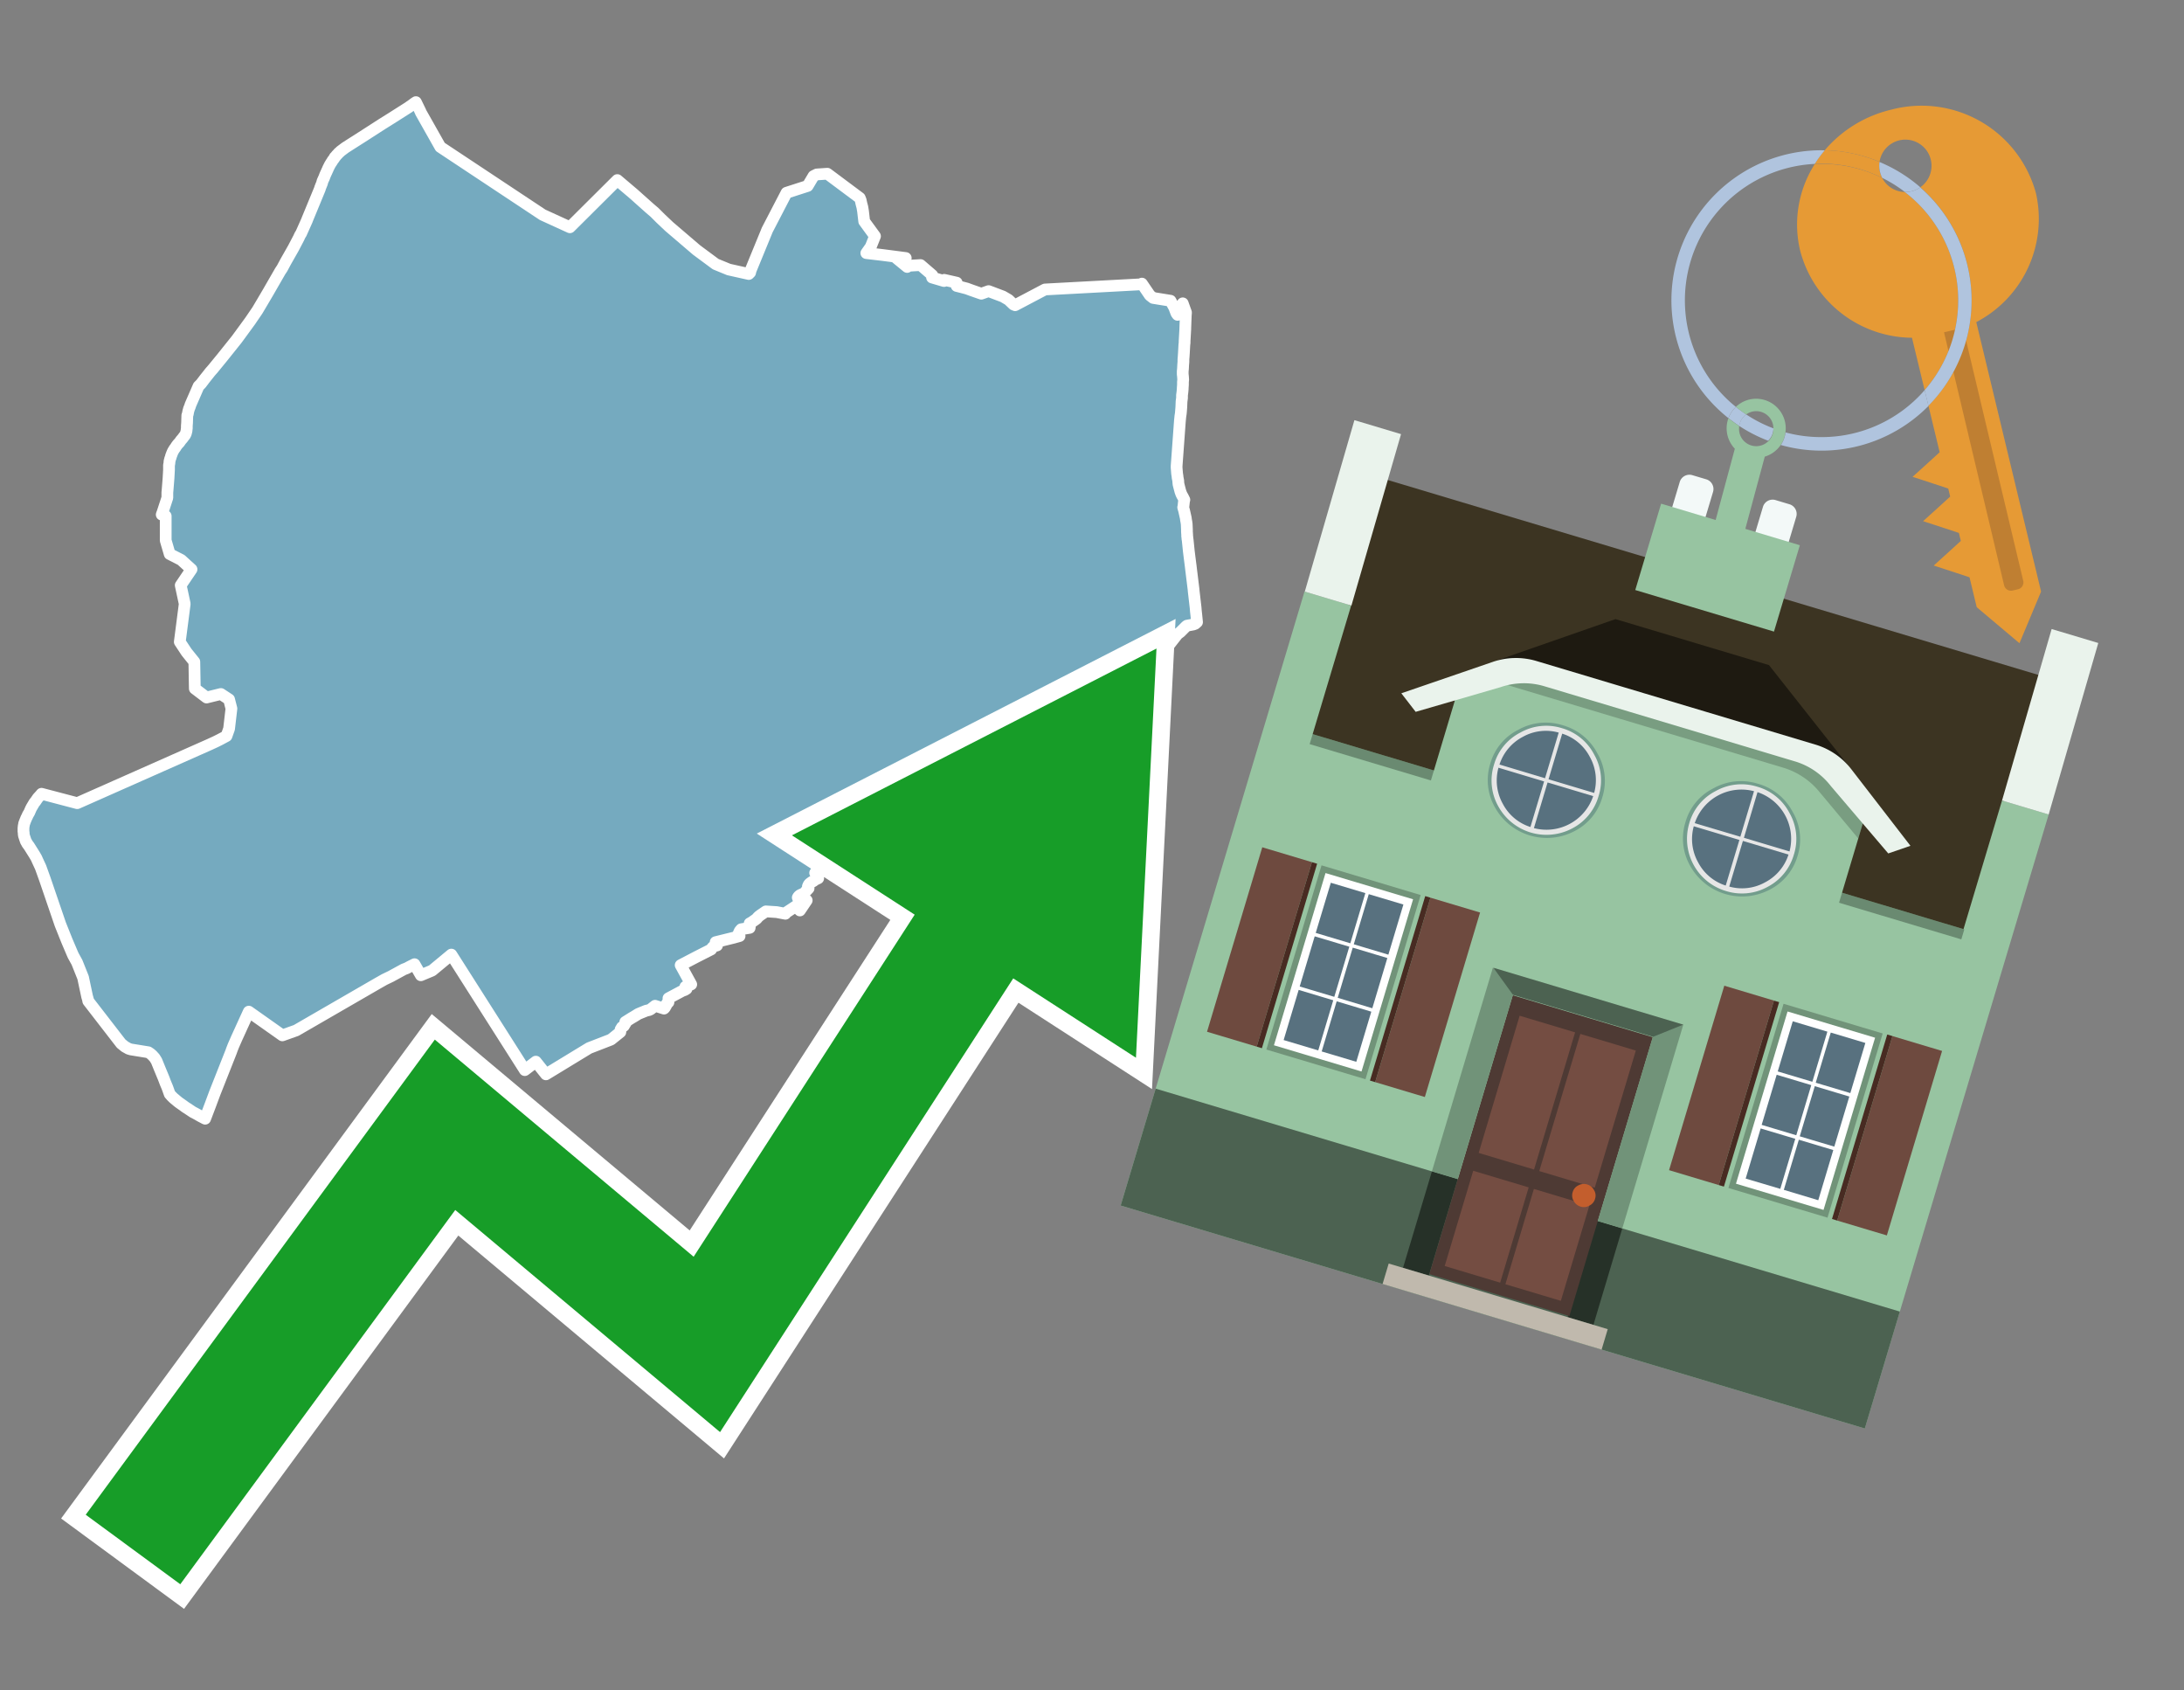 <svg id="Text" xmlns="http://www.w3.org/2000/svg" width="93.05" height="72" viewBox="0 0 93.05 72"><rect x="0" y="0" width="93.05" height="72" fill="#808080" stroke="none"/><polygon points="3.29,34.21 8.93,31.71 9.19,31.59 9.37,31.5 9.65,31.35 9.76,31.04 9.86,30.18 9.76,29.79 9.41,29.56 8.8,29.71 8.3,29.33 8.28,28.19 7.95,27.78 7.66,27.34 7.87,25.72 7.7,24.93 8.16,24.25 7.96,24.07 7.72,23.85 7.23,23.6 7.06,23.02 7.06,21.98 6.89,21.92 6.93,21.81 7.13,21.2 7.13,20.98 7.14,20.87 7.18,20.37 7.2,20.01 7.2,19.81 7.21,19.77 7.22,19.71 7.22,19.66 7.23,19.62 7.24,19.58 7.25,19.54 7.27,19.49 7.28,19.45 7.29,19.41 7.31,19.37 7.32,19.33 7.34,19.29 7.35,19.26 7.37,19.22 7.4,19.17 7.43,19.12 7.47,19.07 7.5,19.02 7.52,18.99 7.55,18.95 7.59,18.9 7.64,18.85 7.71,18.75 7.78,18.67 7.81,18.63 7.83,18.6 7.88,18.54 7.9,18.5 7.92,18.46 7.93,18.41 7.94,18.38 7.95,18.33 7.95,18.29 7.96,18.24 7.96,18.21 7.96,18.17 7.96,18.14 7.97,18.01 7.98,17.69 8,17.64 8.02,17.53 8.05,17.42 8.09,17.32 8.12,17.23 8.46,16.45 8.56,16.35 8.66,16.22 8.72,16.14 8.76,16.09 8.84,15.99 8.95,15.85 9.09,15.69 9.13,15.64 9.45,15.25 9.57,15.1 10.09,14.45 10.39,14.04 10.66,13.67 10.96,13.23 11.02,13.13 11.18,12.86 11.41,12.47 11.94,11.55 12.02,11.43 12.17,11.15 12.5,10.57 12.73,10.13 12.78,10.02 12.83,9.94 13.08,9.38 13.09,9.35 13.35,8.72 13.61,8.09 13.63,8.04 13.64,8 13.7,7.85 13.72,7.8 13.74,7.72 13.78,7.63 13.8,7.59 13.82,7.54 13.85,7.46 13.89,7.37 13.91,7.33 13.94,7.26 13.96,7.22 13.98,7.17 14,7.13 14.03,7.07 14.05,7.03 14.08,6.98 14.11,6.93 14.14,6.89 14.16,6.85 14.19,6.81 14.22,6.77 14.25,6.73 14.26,6.7 14.31,6.65 14.33,6.62 14.36,6.59 14.39,6.56 14.42,6.52 14.47,6.48 14.51,6.44 14.55,6.41 14.59,6.38 14.63,6.35 14.67,6.32 14.71,6.29 14.96,6.13 15.4,5.85 16.27,5.29 16.43,5.19 16.67,5.04 17.41,4.57 17.45,4.54 17.58,4.45 17.63,4.41 17.72,4.35 17.91,4.74 17.93,4.79 18.76,6.26 23.12,9.15 24.28,9.68 26.3,7.67 27.02,8.28 27.22,8.46 27.68,8.87 27.89,9.05 28.14,9.3 28.51,9.65 29.68,10.65 30.49,11.25 31.05,11.48 31.9,11.67 31.96,11.61 31.98,11.52 32.69,9.79 33.51,8.21 34.41,7.92 34.66,7.5 34.8,7.43 35.25,7.4 36.63,8.43 36.67,8.53 36.68,8.58 36.7,8.67 36.74,8.82 36.76,8.94 36.77,9 36.82,9.43 37.28,10.06 37.1,10.51 36.91,10.78 37.59,10.86 38.59,10.99 38.58,11.02 38.15,10.96 38.65,11.37 38.7,11.32 39.22,11.29 39.72,11.72 39.71,11.82 40.22,11.97 40.23,11.92 40.76,12.04 40.76,12.15 40.76,12.18 40.96,12.23 41.19,12.29 41.38,12.36 41.58,12.43 41.81,12.51 42.12,12.4 42.73,12.63 42.97,12.77 43.18,12.97 43.25,13 44.52,12.33 48.61,12.11 48.65,12.08 48.99,12.58 49.13,12.69 49.87,12.81 50.03,13.1 50.12,13.34 50.17,13.41 50.39,12.92 50.53,13.31 50.52,13.44 50.5,13.98 50.5,14.01 50.47,14.53 50.47,14.6 50.46,14.68 50.44,15.04 50.43,15.19 50.42,15.31 50.42,15.41 50.41,15.53 50.4,15.72 50.39,15.81 50.39,15.9 50.39,15.94 50.4,16.02 50.41,16.17 50.4,16.27 50.4,16.32 50.4,16.39 50.39,16.53 50.39,16.56 50.38,16.68 50.37,16.76 50.36,16.83 50.36,16.95 50.34,17.1 50.33,17.35 50.31,17.6 50.29,17.73 50.28,17.83 50.27,17.93 50.13,19.85 50.13,19.92 50.15,20.17 50.17,20.3 50.17,20.33 50.2,20.48 50.2,20.52 50.21,20.62 50.22,20.66 50.24,20.74 50.29,20.93 50.33,21.04 50.37,21.12 50.39,21.15 50.44,21.25 50.46,21.29 50.45,21.32 50.44,21.39 50.42,21.58 50.41,21.61 50.45,21.75 50.47,21.84 50.52,22.06 50.53,22.14 50.55,22.25 50.56,22.33 50.57,22.56 50.57,22.64 50.58,22.79 50.58,22.85 50.59,22.89 50.59,22.95 50.6,22.99 50.64,23.38 50.65,23.48 50.68,23.72 50.69,23.8 50.73,24.11 50.75,24.28 50.85,25.09 50.86,25.2 50.94,25.89 50.95,26.02 50.97,26.2 51,26.5 50.92,26.57 50.84,26.6 50.57,26.65 50.53,26.68 50.46,26.75 50.29,26.92 50.17,27.01 49.8,27.48 49.65,27.54 49.7,27.61 49.73,27.69 49.58,27.87 49.35,27.99 49.26,28.04 49.04,28.14 48.81,28.24 48.96,28.93 49.07,29.38 49.12,29.64 46.98,29.68 46.71,29.61 46.48,29.49 46.38,29.41 45.82,29.83 45.7,29.91 45.57,30.01 45.46,30.1 45.42,30.13 45.26,30.25 45.17,30.31 44.87,30.54 44.78,30.57 44.7,30.6 44.22,30.97 43.98,31.16 43.69,31.38 43.58,31.46 43.45,31.55 43.31,31.63 43.24,31.67 43.05,31.76 42.85,31.99 41.65,33.05 40.55,33.91 40.38,33.96 40.29,34.06 40.31,34.1 40.07,34.26 40.05,34.31 38.87,35.23 36.79,35.77 36.26,36.09 36.28,36.15 36.3,36.19 36.31,36.24 36.28,36.29 36.25,36.32 36.02,36.35 36.09,36.5 36.18,36.69 36,36.79 35.95,36.82 35.88,36.85 35.81,36.89 35.66,36.97 35.59,37.01 35.51,37.05 35.43,37.09 34.93,37.12 34.76,37.15 34.73,37.18 34.86,37.41 34.71,37.48 34.67,37.52 34.58,37.57 34.54,37.6 34.5,37.63 34.47,37.66 34.45,37.69 34.42,37.76 34.45,37.84 34.31,37.99 34.28,38.03 34.23,38.07 34.14,38.1 34.08,38.13 34.02,38.18 33.99,38.23 34.1,38.51 34.28,38.42 34.37,38.35 34.08,38.78 34.03,38.73 33.95,38.63 33.92,38.59 33.48,38.88 33.46,38.92 33.09,38.85 32.63,38.82 32.41,38.97 32.33,39.03 32.28,39.08 32.24,39.13 32.2,39.16 32.03,39.28 31.94,39.33 31.95,39.43 31.94,39.52 31.76,39.55 31.58,39.58 31.52,39.65 31.5,39.69 31.46,39.78 31.45,39.81 31.44,39.84 31.51,39.87 31.26,39.94 30.49,40.13 30.5,40.17 30.55,40.27 30.41,40.31 30.37,40.34 30.33,40.39 30.3,40.44 29.69,40.75 29,41.11 29.45,41.93 29.2,42.03 29.25,42.12 29.17,42.17 29.08,42.2 28.48,42.52 28.48,42.69 28.45,42.72 28.41,42.75 28.39,42.81 28.35,42.88 28.33,42.92 28.29,42.96 27.91,42.84 27.72,42.99 27.66,43.02 27.53,43.05 27.26,43.16 27.19,43.19 27.03,43.29 26.91,43.36 26.64,43.53 26.66,43.57 26.64,43.6 26.58,43.7 26.5,43.75 26.44,43.85 26.43,43.96 26.03,44.28 25.1,44.64 23.26,45.76 22.83,45.22 22.36,45.58 19.23,40.66 18.41,41.34 17.93,41.54 17.66,41.07 17.46,41.17 17.33,41.24 17.2,41.29 16.65,41.59 16.38,41.72 16.08,41.89 12.62,43.89 12.03,44.1 10.6,43.09 10.08,44.23 9.94,44.55 9.87,44.73 9.85,44.79 9.15,46.56 8.96,47.07 8.74,47.65 8.53,47.54 8.41,47.47 8.28,47.4 8.22,47.37 8.16,47.33 7.98,47.21 7.9,47.16 7.82,47.1 7.62,46.96 7.57,46.92 7.39,46.77 7.3,46.68 7.23,46.6 7.13,46.32 7.05,46.13 6.97,45.92 6.8,45.51 6.67,45.19 6.59,45.06 6.49,44.95 6.41,44.88 6.32,44.82 5.58,44.7 5.48,44.67 5.32,44.58 5.16,44.45 3.76,42.64 3.75,42.58 3.71,42.44 3.54,41.64 3.28,40.99 3.12,40.7 3.08,40.61 2.85,40.07 2.57,39.37 1.91,37.44 1.73,36.94 1.6,36.66 1.56,36.57 1.54,36.53 1.47,36.41 1.25,36.06 1.23,36.03 1.2,35.99 1.17,35.95 1.15,35.92 1.14,35.89 1.11,35.85 1.09,35.8 1.07,35.74 1.06,35.71 1.05,35.68 1.04,35.65 1.03,35.62 1.02,35.59 1.01,35.52 1.01,35.47 1,35.42 1,35.38 1,35.35 1,35.28 1.01,35.18 1.02,35.14 1.03,35.07 1.05,35.03 1.07,34.97 1.1,34.9 1.11,34.87 1.13,34.83 1.16,34.77 1.19,34.7 1.21,34.67 1.25,34.6 1.28,34.53 1.31,34.46 1.34,34.4 1.47,34.18 1.5,34.15 1.61,33.99 1.72,33.87 1.77,33.81 " fill="#75aabf" stroke="#fff" stroke-linejoin="round" stroke-width="0.5"/><polygon points="49.272 27.624 33.741 35.58 38.97 38.959 29.553 53.529 18.525 44.281 3.652 64.518 7.681 67.479 19.396 51.538 30.678 60.999 43.169 41.673 48.398 45.053 49.272 27.624" fill="none" stroke="#fff" stroke-miterlimit="10" stroke-width="1.5"/><polygon points="49.272 27.624 33.741 35.58 38.97 38.959 29.553 53.529 18.525 44.281 3.652 64.518 7.681 67.479 19.396 51.538 30.678 60.999 43.169 41.673 48.398 45.053 49.272 27.624" fill="#179d28"/><path d="M80.19,7.577a1.16,1.16,0,0,1-.094-.251,1.114,1.114,0,0,1-.018-.429A6.367,6.367,0,0,0,77.743,6.4a5.269,5.269,0,0,0-.423.577c.1,0,.192-.007.288-.007A5.794,5.794,0,0,1,80.19,7.577Z" fill="#e69a35"/><path d="M77.608,6.4A6.394,6.394,0,0,0,73.64,17.81a1.26,1.26,0,0,1,.317-.48A5.821,5.821,0,0,1,77.32,6.981a5.269,5.269,0,0,1,.423-.577Z" fill="#b0c4de"/><path d="M84.2,13.72a4.962,4.962,0,0,0,2.545-5.48,5.047,5.047,0,0,0-6.179-3.566A5.322,5.322,0,0,0,77.743,6.4a6.367,6.367,0,0,1,2.335.493,1.114,1.114,0,1,1,1.736,1.084,6.392,6.392,0,0,1,.347,9.3l.479,1.985-.438.4-.716.648.92.3.6.2.082.341-.438.4-.716.648.92.3.605.2.082.341-.438.4-.716.649.92.3.605.2.307,1.274,1.821,1.534.921-2.2Z" fill="#e69a35"/><path d="M81.154,8.179a1.115,1.115,0,0,1-.964-.6,5.794,5.794,0,0,0-2.582-.6c-.1,0-.192,0-.288.007a4.783,4.783,0,0,0-.625,3.685,4.962,4.962,0,0,0,4.765,3.715L82,16.617a5.82,5.82,0,0,0-.846-8.438Z" fill="#e69a35"/><path d="M74.1,18.142a6.386,6.386,0,0,0,1.232.63.73.73,0,0,0,.224-.527h0a5.783,5.783,0,0,1-1.159-.593A.733.733,0,0,0,74.1,18.142Z" fill="#b0c4de"/><path d="M74.4,17.652q-.228-.152-.44-.322a1.26,1.26,0,0,0-.317.48c.148.117.3.228.46.332A.733.733,0,0,1,74.4,17.652Z" fill="#b0c4de"/><path d="M74.824,16.984a1.257,1.257,0,0,0-.867.346c.141.114.288.222.44.322a.731.731,0,0,1,1.159.593h0a.732.732,0,1,1-1.463,0,.7.7,0,0,1,.007-.1c-.158-.1-.312-.215-.46-.332a1.258,1.258,0,0,0,.273,1.3l-.979,3.635,1.275.341.98-3.639a1.266,1.266,0,0,0,.681-.5,1.249,1.249,0,0,0,.2-.538,1.328,1.328,0,0,0,.012-.168A1.262,1.262,0,0,0,74.824,16.984Z" fill="#97c4a1"/><path d="M85.974,25.1l-.226.053a.3.3,0,0,1-.362-.223l-2.56-10.777.81-.193L86.2,24.736A.3.3,0,0,1,85.974,25.1Z" fill="#bf7f32"/><path d="M80.1,7.326a1.16,1.16,0,0,0,.094.251,5.833,5.833,0,0,1,.964.6,1.137,1.137,0,0,0,.287-.031,1.108,1.108,0,0,0,.373-.167A6.371,6.371,0,0,0,80.078,6.9,1.114,1.114,0,0,0,80.1,7.326Z" fill="#b0c4de"/><path d="M77.608,18.618a5.836,5.836,0,0,1-1.534-.2,1.24,1.24,0,0,1-.2.537,6.4,6.4,0,0,0,6.291-1.666L82,16.617A5.807,5.807,0,0,1,77.608,18.618Z" fill="#b0c4de"/><path d="M81.814,7.981a1.108,1.108,0,0,1-.373.167,1.137,1.137,0,0,1-.287.031A5.82,5.82,0,0,1,82,16.617l.161.667a6.392,6.392,0,0,0-.347-9.3Z" fill="#b0c4de"/><polygon points="83.79 39.753 55.78 31.364 58.988 20.404 86.964 28.783 83.79 39.753 83.79 39.753" fill="#3c3422" fill-rule="evenodd"/><polygon points="81.705 53.32 87.284 34.692 85.297 34.097 83.656 39.575 55.926 31.269 57.567 25.791 55.579 25.196 47.746 51.348 79.451 60.844 81.705 53.32" fill="#97c4a1" fill-rule="evenodd"/><rect x="69.522" y="21.148" width="0.444" height="28.983" transform="translate(15.592 92.226) rotate(-73.326)" opacity="0.3"/><polygon points="87.284 34.692 85.297 34.097 87.411 26.793 89.398 27.388 87.284 34.692 87.284 34.692" fill="#eaf3ec" fill-rule="evenodd"/><polygon points="57.578 25.794 55.591 25.199 57.705 17.896 59.692 18.491 57.578 25.794 57.578 25.794" fill="#eaf3ec" fill-rule="evenodd"/><polygon points="79.451 60.844 80.943 55.865 49.238 46.369 47.747 51.348 79.451 60.844 79.451 60.844" fill="#4c6251" fill-rule="evenodd"/><path d="M71.566,20.528l-.522,1.743,1.418.425.523-1.744a.432.432,0,0,0-.289-.536l-.593-.177A.431.431,0,0,0,71.566,20.528Z" fill="#f3f9f8" fill-rule="evenodd"/><path d="M75.111,21.589l-.522,1.743,1.418.425.522-1.743a.43.43,0,0,0-.289-.536l-.593-.178A.43.43,0,0,0,75.111,21.589Z" fill="#f3f9f8" fill-rule="evenodd"/><polygon points="75.368 28.329 68.829 26.37 63.807 28.121 78.733 32.591 75.368 28.329" fill="#1e1a11"/><polygon points="78.248 32.422 64.442 28.287 62.236 28.998 60.064 36.247 77.453 41.455 79.651 34.116 78.248 32.422" fill="#97c4a1"/><path d="M77.74,32.516S65.088,28.725,65,28.7l-.938.43,11.892,3.562a3.175,3.175,0,0,1,1.532,1l1.685,2.02.327-1.09Z" fill-rule="evenodd" opacity="0.2"/><path d="M77.35,31.716,65.458,28.154a3.041,3.041,0,0,0-1.854.037l-3.9,1.339.611.79,3.626-1.054a3.045,3.045,0,0,1,1.855-.037l10.673,3.2A3.028,3.028,0,0,1,78,33.477l2.45,2.874.945-.325-2.518-3.26A3.036,3.036,0,0,0,77.35,31.716Z" fill="#eaf3ec"/><polygon points="76.683 23.223 70.773 21.453 69.671 25.132 75.581 26.902 76.683 23.223 76.683 23.223" fill="#97c4a1" fill-rule="evenodd"/><g id="Symbol_9_0_Layer2_0_MEMBER_8_MEMBER_21_MEMBER_0_FILL" data-name="Symbol 9 0 Layer2 0 MEMBER 8 MEMBER 21 MEMBER 0 FILL"><path d="M66.584,30.892a2.39,2.39,0,0,0-1.891.189,2.317,2.317,0,0,0-1.2,1.448A2.345,2.345,0,0,0,63.7,34.4a2.528,2.528,0,0,0,3.367,1.008,2.339,2.339,0,0,0,1.2-1.447,2.313,2.313,0,0,0-.208-1.87A2.394,2.394,0,0,0,66.584,30.892Z" fill="#729d8c"/></g><g id="Symbol_9_0_Layer2_0_MEMBER_8_MEMBER_21_MEMBER_1_FILL" data-name="Symbol 9 0 Layer2 0 MEMBER 8 MEMBER 21 MEMBER 1 FILL"><path d="M66.547,31.016a2.241,2.241,0,0,0-1.769.185,2.213,2.213,0,0,0-1.127,1.376,2.239,2.239,0,0,0,.185,1.768,2.341,2.341,0,0,0,3.145.942,2.234,2.234,0,0,0,1.126-1.376,2.207,2.207,0,0,0-.185-1.768A2.237,2.237,0,0,0,66.547,31.016Z" fill="#e6e6e6"/></g><g id="Symbol_9_0_Layer2_0_MEMBER_8_MEMBER_21_MEMBER_2_MEMBER_0_FILL" data-name="Symbol 9 0 Layer2 0 MEMBER 8 MEMBER 21 MEMBER 2 MEMBER 0 FILL"><path d="M65.787,33.284,63.843,32.7a2.036,2.036,0,0,0,.186,1.539,2.015,2.015,0,0,0,1.175.986Z" fill="#58717f"/></g><g id="Symbol_9_0_Layer2_0_MEMBER_8_MEMBER_21_MEMBER_2_MEMBER_1_FILL" data-name="Symbol 9 0 Layer2 0 MEMBER 8 MEMBER 21 MEMBER 2 MEMBER 1 FILL"><path d="M65.827,33.148l.582-1.944a2.01,2.01,0,0,0-1.523.178,2.037,2.037,0,0,0-1,1.183Z" fill="#58717f"/></g><g id="Symbol_9_0_Layer2_0_MEMBER_8_MEMBER_21_MEMBER_2_MEMBER_2_FILL" data-name="Symbol 9 0 Layer2 0 MEMBER 8 MEMBER 21 MEMBER 2 MEMBER 2 FILL"><path d="M67.878,33.91l-1.943-.582-.582,1.944a2.1,2.1,0,0,0,2.525-1.362Z" fill="#58717f"/></g><g id="Symbol_9_0_Layer2_0_MEMBER_8_MEMBER_21_MEMBER_2_MEMBER_3_FILL" data-name="Symbol 9 0 Layer2 0 MEMBER 8 MEMBER 21 MEMBER 2 MEMBER 3 FILL"><path d="M66.558,31.249l-.582,1.943,1.943.582a2.031,2.031,0,0,0-.186-1.539A2.009,2.009,0,0,0,66.558,31.249Z" fill="#58717f"/></g><g id="Symbol_9_0_Layer2_0_MEMBER_8_MEMBER_21_MEMBER_0_FILL-2" data-name="Symbol 9 0 Layer2 0 MEMBER 8 MEMBER 21 MEMBER 0 FILL"><path d="M74.9,33.384a2.4,2.4,0,0,0-1.891.189,2.316,2.316,0,0,0-1.2,1.448,2.341,2.341,0,0,0,.209,1.87A2.527,2.527,0,0,0,75.387,37.9a2.345,2.345,0,0,0,1.2-1.447,2.314,2.314,0,0,0-.209-1.87A2.389,2.389,0,0,0,74.9,33.384Z" fill="#729d8c"/></g><g id="Symbol_9_0_Layer2_0_MEMBER_8_MEMBER_21_MEMBER_1_FILL-2" data-name="Symbol 9 0 Layer2 0 MEMBER 8 MEMBER 21 MEMBER 1 FILL"><path d="M74.867,33.508a2.239,2.239,0,0,0-1.768.185,2.21,2.21,0,0,0-1.127,1.376,2.316,2.316,0,0,0,1.564,2.883,2.261,2.261,0,0,0,1.765-.173A2.237,2.237,0,0,0,76.428,36.4a2.209,2.209,0,0,0-.185-1.769A2.239,2.239,0,0,0,74.867,33.508Z" fill="#e6e6e6"/></g><g id="Symbol_9_0_Layer2_0_MEMBER_8_MEMBER_21_MEMBER_2_MEMBER_0_FILL-2" data-name="Symbol 9 0 Layer2 0 MEMBER 8 MEMBER 21 MEMBER 2 MEMBER 0 FILL"><path d="M74.107,35.776l-1.943-.582a2.031,2.031,0,0,0,.186,1.539,2.009,2.009,0,0,0,1.175.986Z" fill="#58717f"/></g><g id="Symbol_9_0_Layer2_0_MEMBER_8_MEMBER_21_MEMBER_2_MEMBER_1_FILL-2" data-name="Symbol 9 0 Layer2 0 MEMBER 8 MEMBER 21 MEMBER 2 MEMBER 1 FILL"><path d="M74.148,35.64,74.73,33.7a2.1,2.1,0,0,0-2.525,1.362Z" fill="#58717f"/></g><g id="Symbol_9_0_Layer2_0_MEMBER_8_MEMBER_21_MEMBER_2_MEMBER_2_FILL-2" data-name="Symbol 9 0 Layer2 0 MEMBER 8 MEMBER 21 MEMBER 2 MEMBER 2 FILL"><path d="M76.2,36.4l-1.943-.582-.582,1.944a2.015,2.015,0,0,0,1.523-.178A2.036,2.036,0,0,0,76.2,36.4Z" fill="#58717f"/></g><g id="Symbol_9_0_Layer2_0_MEMBER_8_MEMBER_21_MEMBER_2_MEMBER_3_FILL-2" data-name="Symbol 9 0 Layer2 0 MEMBER 8 MEMBER 21 MEMBER 2 MEMBER 3 FILL"><path d="M74.879,33.741,74.3,35.684l1.943.582a2.1,2.1,0,0,0-1.361-2.525Z" fill="#58717f"/></g><polygon points="51.426 43.946 53.542 44.58 55.896 36.723 53.78 36.089 51.426 43.946 51.426 43.946" fill="#6e4a3f" fill-rule="evenodd"/><polygon points="53.542 44.58 53.764 44.647 56.117 36.789 55.896 36.723 53.542 44.58 53.542 44.58" fill="#482b22" fill-rule="evenodd"/><polygon points="60.706 46.726 58.59 46.092 60.943 38.235 63.059 38.868 60.706 46.726 60.706 46.726" fill="#6e4a3f" fill-rule="evenodd"/><polygon points="58.59 46.092 58.368 46.026 60.722 38.168 60.943 38.235 58.59 46.092 58.59 46.092" fill="#482b22" fill-rule="evenodd"/><rect x="53.146" y="39.209" width="8.19" height="4.408" transform="translate(1.145 84.365) rotate(-73.326)" fill="#719379"/><polygon points="60.205 38.304 56.474 37.187 54.277 44.522 58.008 45.639 60.205 38.304 60.205 38.304" fill="#fff" fill-rule="evenodd"/><path d="M59.792,38.527l-.64,2.136-1.474-.442.639-2.135,1.475.441Zm-1.621-.485-.64,2.136-1.474-.442L56.7,37.6l1.474.442Zm-2.158,1.84,1.475.441-.64,2.136-1.474-.441.639-2.136Zm-.683,2.282,1.474.441-.639,2.136L54.69,44.3l.64-2.135Zm.981,2.621.639-2.136,1.475.442-.64,2.135-1.474-.441Zm2.158-1.84L56.994,42.5l.64-2.136,1.474.442-.639,2.136Z" fill="#58717f" fill-rule="evenodd"/><polygon points="80.39 52.621 78.274 51.988 80.628 44.13 82.743 44.764 80.39 52.621 80.39 52.621" fill="#6e4a3f" fill-rule="evenodd"/><polygon points="78.274 51.988 78.053 51.921 80.406 44.064 80.628 44.13 78.274 51.988 78.274 51.988" fill="#482b22" fill-rule="evenodd"/><polygon points="71.111 49.842 73.227 50.476 75.58 42.619 73.464 41.985 71.111 49.842 71.111 49.842" fill="#6e4a3f" fill-rule="evenodd"/><polygon points="73.227 50.476 73.448 50.542 75.802 42.685 75.58 42.619 73.227 50.476 73.227 50.476" fill="#482b22" fill-rule="evenodd"/><rect x="72.83" y="45.105" width="8.19" height="4.408" transform="translate(9.534 107.426) rotate(-73.326)" fill="#719379"/><polygon points="76.159 43.083 79.889 44.2 77.692 51.535 73.962 50.418 76.159 43.083 76.159 43.083" fill="#fff" fill-rule="evenodd"/><path d="M76.381,43.5l1.475.442-.64,2.135-1.475-.441.64-2.136ZM78,43.981l1.474.442-.64,2.136-1.474-.442L78,43.981Zm.791,2.724-.64,2.135L76.679,48.4l.64-2.136,1.474.442Zm-.684,2.282-.639,2.135L76,50.68l.64-2.135,1.474.442Zm-2.26,1.65L74.375,50.2l.639-2.135,1.475.441-.64,2.136Zm-.791-2.724.64-2.135,1.474.441-.639,2.136-1.475-.442Z" fill="#58717f" fill-rule="evenodd"/><polygon points="67.888 56.431 69.118 52.323 68.019 51.994 66.789 56.102 67.888 56.431 67.888 56.431" fill="#263128" fill-rule="evenodd"/><polygon points="60.877 54.331 62.108 50.223 61.007 49.894 59.776 54.002 60.877 54.331 60.877 54.331" fill="#263128" fill-rule="evenodd"/><g id="Symbol_9_0_Layer2_0_MEMBER_8_MEMBER_12_MEMBER_0_FILL" data-name="Symbol 9 0 Layer2 0 MEMBER 8 MEMBER 12 MEMBER 0 FILL"><path d="M70.418,44.178l-5.965-1.786L60.9,54.27l5.964,1.786Z" fill="#4e3a34"/></g><g id="Symbol_9_0_Layer2_0_MEMBER_8_MEMBER_12_MEMBER_1_MEMBER_0_FILL" data-name="Symbol 9 0 Layer2 0 MEMBER 8 MEMBER 12 MEMBER 1 MEMBER 0 FILL"><path d="M65.358,49.815l1.75-5.843-2.363-.708L63,49.107Z" fill="#744d42"/></g><g id="Symbol_9_0_Layer2_0_MEMBER_8_MEMBER_12_MEMBER_1_MEMBER_1_FILL" data-name="Symbol 9 0 Layer2 0 MEMBER 8 MEMBER 12 MEMBER 1 MEMBER 1 FILL"><path d="M67.331,44.039l-1.75,5.842,2.364.708,1.75-5.842Z" fill="#744d42"/></g><g id="Symbol_9_0_Layer2_0_MEMBER_8_MEMBER_12_MEMBER_2_MEMBER_0_FILL" data-name="Symbol 9 0 Layer2 0 MEMBER 8 MEMBER 12 MEMBER 2 MEMBER 0 FILL"><path d="M63.915,54.633l1.215-4.058-2.363-.707-1.215,4.057Z" fill="#744d42"/></g><g id="Symbol_9_0_Layer2_0_MEMBER_8_MEMBER_12_MEMBER_2_MEMBER_1_FILL" data-name="Symbol 9 0 Layer2 0 MEMBER 8 MEMBER 12 MEMBER 2 MEMBER 1 FILL"><path d="M66.5,55.407l1.215-4.057-2.363-.708L64.138,54.7Z" fill="#744d42"/></g><g id="Symbol_9_0_Layer2_0_MEMBER_8_MEMBER_13_FILL" data-name="Symbol 9 0 Layer2 0 MEMBER 8 MEMBER 13 FILL"><path d="M67.959,51.058a.439.439,0,0,0-.045-.367.487.487,0,0,0-.669-.2.445.445,0,0,0-.239.282.457.457,0,0,0,.041.378.481.481,0,0,0,.293.242.459.459,0,0,0,.377-.042A.453.453,0,0,0,67.959,51.058Z" fill="#c35e2d"/></g><g id="Symbol_9_0_Layer2_0_MEMBER_8_MEMBER_14_FILL" data-name="Symbol 9 0 Layer2 0 MEMBER 8 MEMBER 14 FILL"><path d="M64.557,42.047l-.951-.833-2.6,8.68,1.1.329Z" fill="#719379"/></g><g id="Symbol_9_0_Layer2_0_MEMBER_8_MEMBER_15_FILL" data-name="Symbol 9 0 Layer2 0 MEMBER 8 MEMBER 15 FILL"><path d="M71.718,43.643l-1.2.19L68.072,52.01l1.046.313Z" fill="#719379"/></g><g id="Symbol_9_0_Layer2_0_MEMBER_8_MEMBER_16_FILL" data-name="Symbol 9 0 Layer2 0 MEMBER 8 MEMBER 16 FILL"><path d="M63.627,41.22l.836,1.156,5.961,1.786,1.294-.519Z" fill="#4c6251"/></g><polygon points="58.905 54.69 59.166 53.819 68.498 56.614 68.237 57.485 58.905 54.69 58.905 54.69" fill="#c0b9ad" fill-rule="evenodd"/></svg>